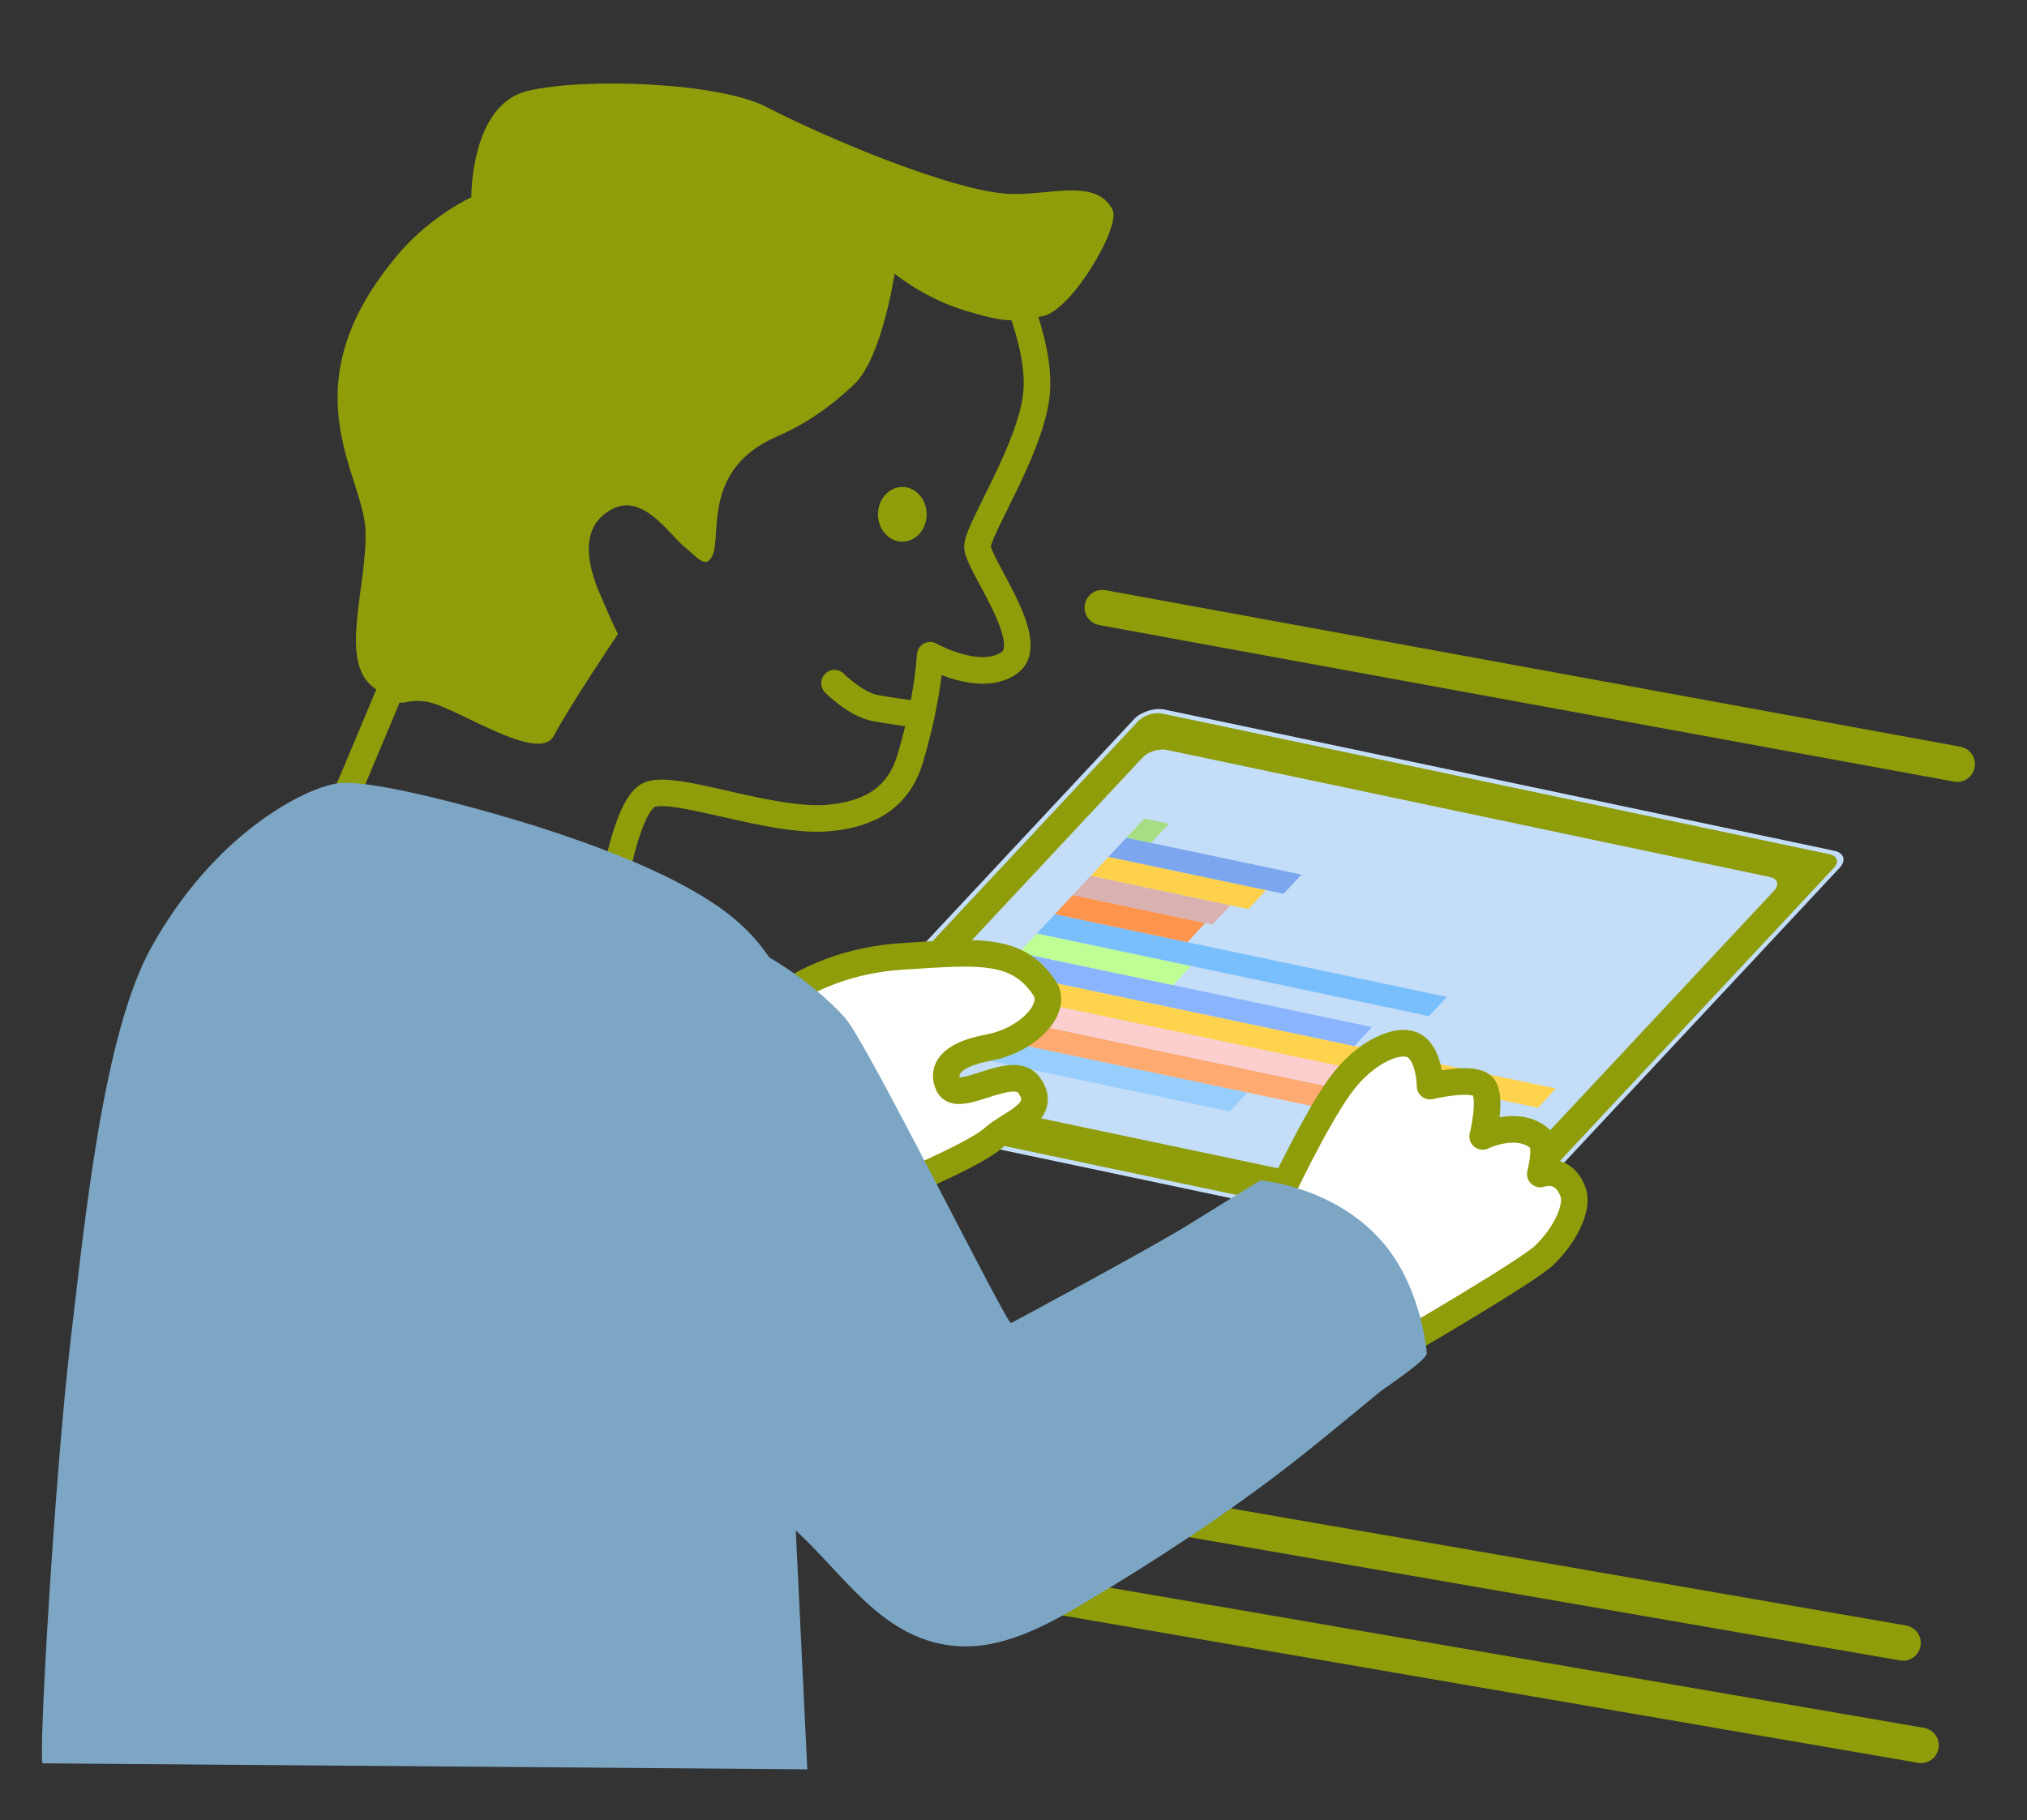 <?xml version="1.0" encoding="UTF-8"?>
<svg id="_レイヤー_1" data-name="レイヤー_1" xmlns="http://www.w3.org/2000/svg" viewBox="0 0 260 233.51">
  <rect x="0" y="0" width="260" height="233.51" fill="#333333" stroke="none"/>
  <defs>
    <style>
      .cls-1 {
        fill: #7ca6ee;
      }

      .cls-1, .cls-2, .cls-3, .cls-4, .cls-5, .cls-6, .cls-7, .cls-8, .cls-9, .cls-10, .cls-11, .cls-12 {
        fill-rule: evenodd;
      }

      .cls-2 {
        fill: #a7de83;
      }

      .cls-3 {
        fill: #fdcece;
      }

      .cls-13 {
        fill: #7ca6c4;
      }

      .cls-4 {
        fill: #bffd95;
      }

      .cls-14 {
        stroke-miterlimit: 10;
      }

      .cls-14, .cls-15 {
        fill: #fff;
      }

      .cls-14, .cls-15, .cls-16, .cls-17 {
        stroke: #8e9d09;
      }

      .cls-14, .cls-15, .cls-17 {
        stroke-width: 3.41px;
      }

      .cls-15, .cls-16, .cls-17 {
        stroke-linecap: round;
        stroke-linejoin: round;
      }

      .cls-18 {
        fill: #c4ddf8;
      }

      .cls-5 {
        fill: #79bffd;
      }

      .cls-6 {
        fill: #8ab4fe;
      }

      .cls-19 {
        fill: #8e9d09;
      }

      .cls-7 {
        fill: #ffd34d;
      }

      .cls-8 {
        fill: #d9b1b1;
      }

      .cls-16 {
        stroke-width: 4.55px;
      }

      .cls-16, .cls-17 {
        fill: none;
      }

      .cls-9 {
        fill: #fdd14c;
      }

      .cls-10 {
        fill: #ffaa71;
      }

      .cls-11 {
        fill: #98cefe;
      }

      .cls-12 {
        fill: #ff944c;
      }
    </style>
  </defs>
  <g>
    <path class="cls-18" d="M235.97,111.32c.87-.94.56-1.92-.69-2.18l-85.93-18.12c-1.25-.26-2.99.29-3.87,1.22l-44.35,47.47c-.87.94-.56,1.92.69,2.18l85.93,18.12c1.25.26,2.99-.29,3.87-1.22l44.35-47.47Z"/>
    <path class="cls-19" d="M235.23,111.33c.7-.75.45-1.53-.55-1.74l-85.6-18.05c-1-.21-2.39.23-3.09.98l-44.1,47.19c-.7.75-.45,1.53.55,1.74l85.6,18.05c1,.21,2.39-.23,3.09-.98l44.1-47.19ZM190.56,153.86c-.7.75-2.09,1.19-3.09.98l-77.37-16.31c-1-.21-1.25-1-.55-1.74l37.01-39.61c.7-.75,2.09-1.19,3.09-.98l77.37,16.31c1,.21,1.25,1,.55,1.74l-37.01,39.61Z"/>
    <polygon class="cls-11" points="119.25 134.47 157.75 142.58 160.02 140.15 121.52 132.03 119.25 134.47"/>
    <polygon class="cls-10" points="121.52 132.03 183.04 145.01 185.35 142.54 123.82 129.57 121.52 132.03"/>
    <polygon class="cls-3" points="123.82 129.57 182.94 142.03 185.24 139.57 126.13 127.11 123.82 129.57"/>
    <polygon class="cls-7" points="126.13 127.11 197.27 142.11 199.57 139.64 128.43 124.64 126.13 127.11"/>
    <polygon class="cls-6" points="128.43 124.64 173.71 134.19 175.99 131.76 130.7 122.21 128.43 124.64"/>
    <polygon class="cls-4" points="130.7 122.21 150.46 126.38 152.76 123.91 133 119.75 130.7 122.21"/>
    <polygon class="cls-5" points="133 119.75 183.29 130.35 185.6 127.89 135.3 117.28 133 119.75"/>
    <polygon class="cls-12" points="135.3 117.28 152.3 120.87 154.6 118.4 137.61 114.82 135.3 117.28"/>
    <polygon class="cls-8" points="137.61 114.82 155.52 118.6 157.83 116.13 139.91 112.36 137.61 114.82"/>
    <polygon class="cls-9" points="139.91 112.36 160.13 116.62 162.4 114.19 142.18 109.92 139.91 112.36"/>
    <polygon class="cls-1" points="142.18 109.92 164.64 114.66 166.94 112.2 144.48 107.46 142.18 109.92"/>
    <polygon class="cls-2" points="147.64 108.13 149.95 105.66 146.79 105 144.48 107.46 147.64 108.13"/>
  </g>
  <path class="cls-17" d="M128.41,33.5s5.2,9.85,4.55,16.92-7.58,17.46-7.58,19.71,7.84,12.21,4.1,14.89-10.17-.96-10.17-.96c0,0-.22,5.45-2.57,13.28-1.5,5-5.17,7.13-10.5,7.6-7.52.67-20.21-4.58-23.13-2.89s-4.59,12.91-4.59,12.91"/>
  <line class="cls-17" x1="52.59" y1="82.54" x2="44.77" y2="101.19"/>
  <path class="cls-19" d="M60.46,25.31s-.16-11.89,7.23-13.65,24.66-1.08,30.68,2.09c6.43,3.37,23.32,10.69,30.99,11.12,5,.28,11.26-2.13,13.35,2.05,1.08,2.16-5.3,13.01-9,13.65s-4.18.96-9.64-.64-9.32-4.82-9.32-4.82c0,0-1.61,10.76-5.14,14.14s-6.83,5.39-9.96,6.75c-9.64,4.18-7.05,12.7-8.26,15.24-.83,1.75-1.7.5-3.63-1.11s-5.3-6.91-9.25-4.82c-4.35,2.3-3.05,7.31-1.68,10.6,1.62,3.88,2.43,5.42,2.43,5.42,0,0-6.29,9.36-8.21,13.05-1.93,3.69-12.53-3.69-16.23-4.34s-2.4,1.53-6.9-1.84c-4.5-3.37-.87-12.7-1.03-20.01s-10.38-18.63,4.4-35.82c4.02-4.68,9.16-7.07,9.16-7.07Z"/>
  <path class="cls-17" d="M107.04,87.64s2.75,2.77,5.3,3.21c3.95.69,5.84.82,5.84.82"/>
  <ellipse class="cls-19" cx="115.74" cy="65.98" rx="3.12" ry="3.51"/>
  <path class="cls-14" d="M100.3,127.96s5.48-4.63,15.44-5.27c9.96-.64,14.81-1.15,18.29,4.15,1.63,2.49-2.09,6.59-7.23,7.55-5.14.96-6,2.98-5.14,4.82,1.22,2.6,8.25-2.94,10.34,0,2.51,3.53-2.44,4.82-4.55,6.75s-10.43,5.46-10.43,5.46"/>
  <path class="cls-15" d="M164.19,153.28s4.46-9.48,7.67-13.95,7.71-6.39,9.64-5.11,1.93,5.11,1.93,5.11c0,0,5.46-1.32,6.75,0s0,6.46,0,6.46c0,0,4.5-2.25,7.39.32.96.85,0,4.5,0,4.5,0,0,2.89-1.12,4.18,2.25.8,2.1-1.13,5.75-3.69,8.19-2.2,2.09-17.67,11.08-17.67,11.08"/>
  <line class="cls-16" x1="251.05" y1="98.03" x2="141.39" y2="77.95"/>
  <line class="cls-16" x1="244.1" y1="210.77" x2="150.66" y2="194.56"/>
  <line class="cls-16" x1="246.41" y1="223.9" x2="129.81" y2="203.82"/>
  <path class="cls-13" d="M102.54,132.39s-.96-8.25-8.19-14.39c-3.32-2.82-10.04-7.04-25.22-11.89-5.41-1.73-21.12-6.26-25.82-5.62-4.1.56-15.78,6.32-23.96,21.15-6.14,11.13-8.47,34.94-10.31,50.46-2.02,17.05-4.18,54.11-3.56,54.11l98.07.77-1.97-40.87.96-53.73Z"/>
  <path class="cls-13" d="M161.66,151.42s9.7.75,15.9,8.19c4.85,5.82,5.46,13.97,5.46,13.98.06.87-5.39,4.45-6.04,4.98-3.8,3.1-7.55,6.27-11.43,9.28-8.38,6.5-17.27,12.31-26.38,17.74-5.22,3.11-10.99,6.2-17.03,5.53-9.43-1.05-14.21-9.72-20.73-15.37-4.82-4.18-17.67-25.06-17.67-25.06,0,0-11.73-36.15-9.48-39.36s10.92-12.37,14.78-12.05c6.5.54,15.12,6.56,19.35,11.29,2.85,3.19,20.77,39.44,21.3,39.16,0,0,18.9-10.13,23.13-12.85,1.03-.66,8.84-5.46,8.84-5.46Z"/>
</svg>